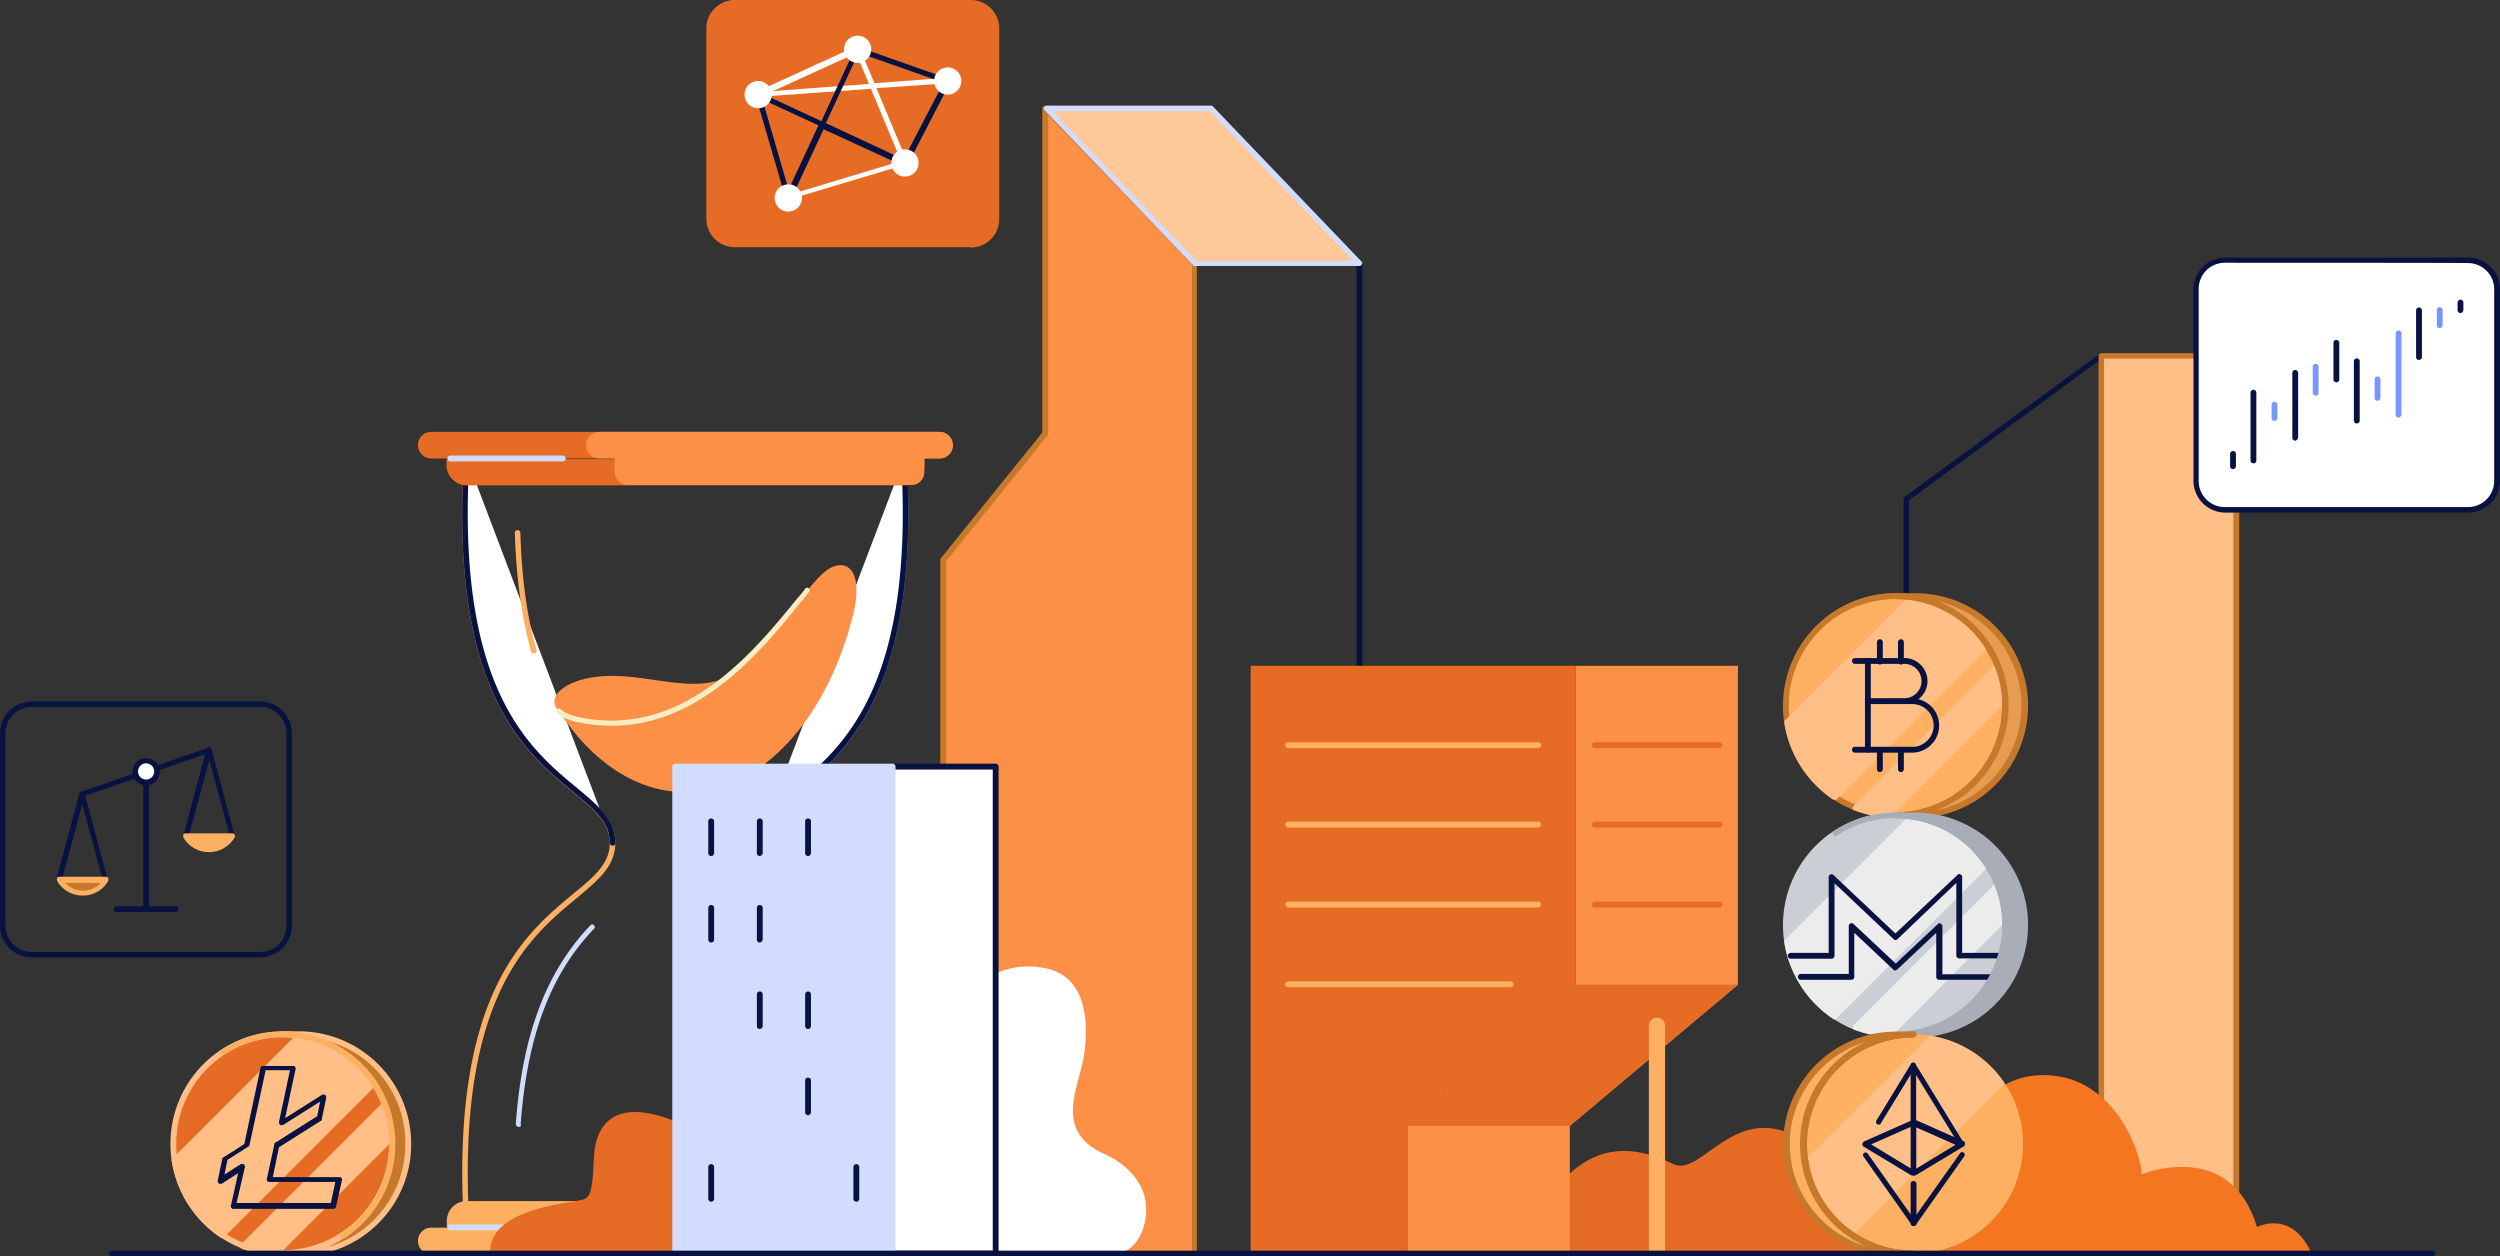 <svg xmlns="http://www.w3.org/2000/svg" width="2341.377" height="1176.758" viewBox="0 0 2341.377 1176.758">
  <rect x="0" y="0" width="2341.377" height="1176.758" fill="#333333" stroke="none"/>
  <g id="Layer_3" transform="translate(-14.2 -127.6)">
    <g id="Group_36" data-name="Group 36" transform="translate(14.2 127.6)">
      <path id="Path_85" data-name="Path 85" d="M272.828,549.364A102.564,102.564,0,1,1,170.264,446.8,102.437,102.437,0,0,1,272.828,549.364" transform="translate(94.643 521.795)" fill="#e66c25"/>
      <path id="Path_86" data-name="Path 86" d="M172.1,656.491a105.3,105.3,0,1,1,105.3-105.3c0,58.261-47.641,105.3-105.3,105.3m0-205.128a99.833,99.833,0,1,0,0,199.666c54.923,0,99.833-44.91,99.833-99.833A99.717,99.717,0,0,0,172.1,451.362" transform="translate(92.812 519.964)" fill="#ffbf87"/>
      <path id="Path_87" data-name="Path 87" d="M185.13,447.3,68,564.126c4.248,29.434,21.241,54.317,44.91,70.1L255.225,491.906a101.11,101.11,0,0,0-70.1-44.606" transform="translate(95.253 522.812)" fill="#ffbf87"/>
      <path id="Path_88" data-name="Path 88" d="M114.537,638.684c-.3,0-1.214,0-1.517-.3A106.556,106.556,0,0,1,67.2,566.464a2.769,2.769,0,0,1,.91-2.428L184.936,447.21a4.522,4.522,0,0,1,2.428-.91,104.863,104.863,0,0,1,71.916,45.82,2.251,2.251,0,0,1-.3,3.034L116.661,637.47a2.629,2.629,0,0,1-2.124,1.214M72.359,567.071a98.918,98.918,0,0,0,41.572,65.848L253.211,493.637a99.205,99.205,0,0,0-65.847-41.572Z" transform="translate(93.626 520.778)" fill="#ffbf87"/>
      <path id="Path_89" data-name="Path 89" d="M222.312,468.3,89.1,601.512a108.563,108.563,0,0,0,31.558,6.979l108.33-108.33a99.361,99.361,0,0,0-6.676-31.862" transform="translate(138.18 565.535)" fill="#ffbf87"/>
      <path id="Path_90" data-name="Path 90" d="M122.589,612.75h0a119.112,119.112,0,0,1-32.772-6.979A2.241,2.241,0,0,1,88.3,603.95a3.061,3.061,0,0,1,.91-2.427L222.422,468.31a2.769,2.769,0,0,1,2.428-.91c.91,0,1.517.91,1.821,1.517a91.58,91.58,0,0,1,6.979,32.469,1.835,1.835,0,0,1-.91,1.821L124.106,611.84c-.607.607-.91.91-1.517.91M95.583,601.826a107.948,107.948,0,0,0,26.1,5.462L228.491,500.475a111.062,111.062,0,0,0-5.462-26.1Z" transform="translate(136.552 563.704)" fill="#ffbf87"/>
      <path id="Path_91" data-name="Path 91" d="M204.064,549.364A102.437,102.437,0,0,0,101.5,446.8h15.172a102.564,102.564,0,1,1,0,205.128H101.5A102.437,102.437,0,0,0,204.064,549.364" transform="translate(163.407 521.795)" fill="#c7792b"/>
      <path id="Path_92" data-name="Path 92" d="M118.4,656.491H103.231a2.731,2.731,0,0,1,0-5.462A99.912,99.912,0,0,0,203.064,551.2c0-54.923-44.91-99.833-99.833-99.833a2.731,2.731,0,1,1,0-5.462H118.4A105.351,105.351,0,0,1,223.7,551.2c.3,58.261-47.034,105.3-105.3,105.3M145.41,455a105.526,105.526,0,0,1,0,192.991,100.127,100.127,0,0,0,72.827-96.5A98.813,98.813,0,0,0,145.41,455" transform="translate(161.373 519.964)" fill="#ffbf87"/>
      <path id="Path_93" data-name="Path 93" d="M197.2,639.676a3.134,3.134,0,0,1-2.428-1.214,2.221,2.221,0,0,1,.91-3.338,97.433,97.433,0,0,0,43.089-63.42,99.887,99.887,0,0,0-14.262-75.254,97.433,97.433,0,0,0-63.42-43.089c-26.4-5.159-52.8-.3-75.254,14.262a2.446,2.446,0,1,1-2.428-4.248,105.456,105.456,0,0,1,145.957,30.041A106.13,106.13,0,0,1,199.32,639.373c-.91,0-1.517.3-2.124.3" transform="translate(123.848 520.089)" fill="#feb062"/>
      <path id="Path_94" data-name="Path 94" d="M189.73,590.419H95.965a1.835,1.835,0,0,1-1.821-.91c-.3-.91-.91-1.517-.3-2.427l6.676-30.041-15.172,9.71a4.21,4.21,0,0,1-2.731,0A3.3,3.3,0,0,1,81.4,564.02l4.248-20.331c0-.91.3-1.214,1.214-1.517l19.42-12.441,15.172-71.309q.455-1.821,2.731-1.821H152.1a1.835,1.835,0,0,1,1.821.91c.3.91.91,1.517.3,2.427l-9.71,45.517,34.593-21.848a4.21,4.21,0,0,1,2.731,0,3.3,3.3,0,0,1,1.214,2.731l-4.248,20.331c0,.91-.3,1.214-1.214,1.517l-38.841,24.579-5.765,27.917H195.5a1.835,1.835,0,0,1,1.821.91c.3.91.91,1.517.3,2.428L192.157,588.6a2.709,2.709,0,0,1-2.428,1.821M99,584.957h88.3l4.248-19.724h-61.9a1.835,1.835,0,0,1-1.821-.91c-.3-.91-.91-1.517-.3-2.427L134.5,529.73c0-.91.3-1.214,1.214-1.517l38.841-24.579,2.731-13.655L142.7,511.827a4.21,4.21,0,0,1-2.731,0,3.3,3.3,0,0,1-1.214-2.731l10.317-48.551H126.31l-15.172,70.1c0,.91-.3,1.214-1.214,1.517L90.5,544.6l-2.731,13.655,15.172-9.71a4.21,4.21,0,0,1,2.731,0,3.3,3.3,0,0,1,1.214,2.731Z" transform="translate(122.515 541.732)" fill="#081240"/>
      <path id="Path_95" data-name="Path 95" d="M479.507,359.432a26.684,26.684,0,0,0,27.007-27.007V154.607A26.684,26.684,0,0,0,479.507,127.6h-220.3A26.684,26.684,0,0,0,232.2,154.607V332.122a26.684,26.684,0,0,0,27.007,27.007h220.3Z" transform="translate(429.309 -127.6)" fill="#e66c25"/>
      <path id="Path_96" data-name="Path 96" d="M278.3,286.492c-1.214,0-2.428-.91-2.428-1.821-.3-1.517.3-2.731,1.517-3.034L383.9,249.472,355.682,181.8l-105.6,7.586a3.073,3.073,0,0,1-2.731-1.821,2.66,2.66,0,0,1,1.517-3.034l92.854-42.482q1.366-.455,1.821,0a2.493,2.493,0,0,1,1.517,1.517l13.958,33.075,67.972-5.159a2.584,2.584,0,0,1,.3,5.159L360.84,181.2l28.524,68.275q.455,1.366,0,1.821a2.493,2.493,0,0,1-1.517,1.517l-109.24,32.772c0,.91,0,.91-.3.91m63.42-138.067-77.682,35.5,89.82-6.676Z" transform="translate(459.977 -98.66)" fill="#fff"/>
      <path id="Path_97" data-name="Path 97" d="M278.124,286.092h0c-1.214,0-2.428-.91-2.428-1.821l-28.22-96.5a2.447,2.447,0,0,1,.91-2.731,1.949,1.949,0,0,1,2.731-.3l57.958,27.007,31.558-68.275a2.134,2.134,0,0,1,3.034-1.214L428.026,172a2.493,2.493,0,0,1,1.517,1.517,3.324,3.324,0,0,1,0,2.428l-39.751,76.771a2.881,2.881,0,0,1-3.338,1.214L311.2,219.335l-30.951,66.454a10.764,10.764,0,0,1-2.124.3m-24.276-94.675,24.579,84.358,27.917-60.082Zm59.475,22.151,72.827,33.986,37.324-71.916-79.5-27.917Z" transform="translate(460.156 -98.26)" fill="#081240"/>
      <path id="Path_98" data-name="Path 98" d="M300.189,151.345A12.745,12.745,0,1,1,287.445,138.6a12.822,12.822,0,0,1,12.745,12.745" transform="translate(515.773 -105.221)" fill="#fff"/>
      <path id="Path_99" data-name="Path 99" d="M269.489,165.345A12.745,12.745,0,1,1,256.745,152.6a12.822,12.822,0,0,1,12.745,12.745" transform="translate(453.315 -76.739)" fill="#fff"/>
      <path id="Path_100" data-name="Path 100" d="M278.789,197.252a12.745,12.745,0,1,1-12.745-12.745,12.443,12.443,0,0,1,12.745,12.745" transform="translate(472.236 -11.848)" fill="#fff"/>
      <path id="Path_101" data-name="Path 101" d="M314.789,186.445A12.745,12.745,0,1,1,302.045,173.7a12.628,12.628,0,0,1,12.745,12.745" transform="translate(545.476 -33.812)" fill="#fff"/>
      <path id="Path_102" data-name="Path 102" d="M327.989,161.145A12.745,12.745,0,1,1,315.245,148.4a12.822,12.822,0,0,1,12.745,12.745" transform="translate(572.33 -85.284)" fill="#fff"/>
      <path id="Path_103" data-name="Path 103" d="M161.253,993.532a3.225,3.225,0,0,1-2.731-2.427c-13.048-217.266,56.441-274.617,102.564-312.851,19.724-16.083,33.986-28.22,33.986-47.337s-14.262-30.951-33.986-47.337c-46.427-38.234-115.916-95.585-102.564-312.851a2.584,2.584,0,1,1,5.159.3c-13.048,214.535,55.53,271.279,100.744,308.6,20.027,16.689,35.806,29.738,35.806,51.282s-15.779,34.593-35.806,51.282c-45.213,37.324-113.792,94.068-100.744,308.6a2.323,2.323,0,0,1-2.428,2.731h0" transform="translate(276.01 158.646)" fill="#feb062"/>
      <path id="Path_104" data-name="Path 104" d="M295.972,629.085c0-65.848-155.971-47.337-136.55-359.885" transform="translate(277.841 160.477)" fill="#fff"/>
      <path id="Path_105" data-name="Path 105" d="M297.8,633.547a2.72,2.72,0,0,1-2.731-2.731c0-19.42-14.262-30.951-33.986-47.337-46.427-38.234-115.916-95.585-102.564-312.851a2.584,2.584,0,0,1,5.159.3c-13.048,214.535,55.53,271.279,100.744,308.6,20.027,16.689,35.806,29.737,35.806,51.282a2.213,2.213,0,0,1-2.428,2.731" transform="translate(276.01 158.443)" fill="#081240"/>
      <path id="Path_106" data-name="Path 106" d="M386.581,993.532h0a2.72,2.72,0,0,1-2.731-2.731C396.9,776.266,328.32,719.522,283.107,682.2c-20.027-16.689-35.806-29.738-35.806-51.282s15.779-34.593,35.806-51.282C328.32,542.31,396.9,485.566,383.85,271.031a2.584,2.584,0,0,1,5.159-.3c13.048,217.266-56.441,274.617-102.564,312.851-19.724,16.083-33.986,28.22-33.986,47.337s14.262,30.951,33.986,47.337C332.871,716.488,402.36,773.839,389.009,991.1a2.223,2.223,0,0,1-2.427,2.427" transform="translate(460.029 158.646)" fill="#7996ff"/>
      <path id="Path_107" data-name="Path 107" d="M248.2,629.085c0-65.848,155.971-47.337,136.55-359.885" transform="translate(461.86 160.477)" fill="#fff"/>
      <path id="Path_108" data-name="Path 108" d="M250.031,633.547a2.72,2.72,0,0,1-2.731-2.731c0-21.545,15.779-34.593,35.806-51.282C328.32,542.21,396.9,485.466,383.85,270.931a2.584,2.584,0,0,1,5.159-.3c13.048,217.266-56.441,274.617-102.564,312.851-19.724,16.083-33.986,28.22-33.986,47.337a2.481,2.481,0,0,1-2.428,2.731" transform="translate(460.029 158.443)" fill="#081240"/>
      <path id="Path_109" data-name="Path 109" d="M170.814,293.879H581.071a18.584,18.584,0,0,0,18.51-18.51V269.3H152v6.069c.3,10.014,8.8,18.51,18.814,18.51" transform="translate(266.146 160.681)" fill="#e66c25"/>
      <path id="Path_110" data-name="Path 110" d="M155.641,285.782h476.1a12.441,12.441,0,0,0,0-24.882h-476.1A12.305,12.305,0,0,0,143.2,273.341a12.5,12.5,0,0,0,12.441,12.441" transform="translate(248.243 143.591)" fill="#e66c25"/>
      <path id="Path_111" data-name="Path 111" d="M580.867,498.3H170.61a18.584,18.584,0,0,0-18.51,18.51v6.069H599.681V516.81a19.052,19.052,0,0,0-18.814-18.51" transform="translate(266.35 626.569)" fill="#feb062"/>
      <path id="Path_112" data-name="Path 112" d="M632.049,506.5H155.641a12.441,12.441,0,1,0,0,24.882h476.1a12.305,12.305,0,0,0,12.441-12.441c-.3-6.979-5.159-12.441-12.138-12.441" transform="translate(248.243 643.251)" fill="#feb062"/>
      <path id="Path_113" data-name="Path 113" d="M511.9,298.224V285.782h14.262a12.441,12.441,0,0,0,0-24.882H207.541a12.441,12.441,0,0,0,0,24.882H221.8v12.441a12.305,12.305,0,0,0,12.441,12.441H499.455c6.979.3,12.441-5.462,12.441-12.441" transform="translate(353.831 143.591)" fill="#fc9046"/>
      <path id="Path_114" data-name="Path 114" d="M538.7,535.624a12.305,12.305,0,0,0-12.441-12.441H512V510.741A12.305,12.305,0,0,0,499.555,498.3H234.344A12.305,12.305,0,0,0,221.9,510.741v12.441H207.641a12.441,12.441,0,1,0,0,24.882H526.258A12.305,12.305,0,0,0,538.7,535.624" transform="translate(354.034 626.569)" fill="#2050ff"/>
      <path id="Path_115" data-name="Path 115" d="M260.326,510.962h-105.3a2.731,2.731,0,1,1,0-5.462h105.3a2.72,2.72,0,0,1,2.731,2.731,2.547,2.547,0,0,1-2.731,2.731" transform="translate(266.757 641.217)" fill="#d2dcff"/>
      <path id="Path_116" data-name="Path 116" d="M260.326,273.662h-105.3a2.731,2.731,0,1,1,0-5.462h105.3a2.72,2.72,0,0,1,2.731,2.731,2.547,2.547,0,0,1-2.731,2.731" transform="translate(266.757 158.443)" fill="#d2dcff"/>
      <path id="Path_117" data-name="Path 117" d="M190.7,406.812c-1.214,0-2.428-.91-2.428-1.821-8.8-32.165-13.958-69.489-15.172-111.061a2.584,2.584,0,0,1,5.159-.3c1.214,41.572,6.069,78.592,15.172,109.847a2.319,2.319,0,0,1-1.821,3.034,2.348,2.348,0,0,1-.91.3" transform="translate(309.073 205.235)" fill="#feb062"/>
      <path id="Path_118" data-name="Path 118" d="M176.131,602.553h0a2.72,2.72,0,0,1-2.731-2.731c6.069-83.447,28.22-142.315,69.792-186.011,1.214-1.214,2.731-1.214,3.338,0,1.214,1.214,1.214,2.731,0,3.338-40.965,42.786-62.51,101.047-68.578,182.977.91,1.517-.3,2.428-1.821,2.428" transform="translate(309.684 452.827)" fill="#d2dcff"/>
      <path id="Path_119" data-name="Path 119" d="M277.2,321.766,278.717,316a9.647,9.647,0,0,1-.91,2.731c.3,1.214-.3,2.124-.607,3.034" transform="translate(520.859 255.689)" fill="#cdb261"/>
      <path id="Path_120" data-name="Path 120" d="M444.731,303.179c-10.014,3.338-20.331,16.993-32.772,32.165-44,54.013-109.543,132-206.949,111.061-8.8-1.821-15.172-5.159-18.51-8.5,30.344,47.337,72.523,76.771,119.254,76.771,71.916,0,133.212-69.792,157.184-167.5,8.5-35.806-3.034-49.461-18.207-44" transform="translate(336.335 227.242)" fill="#fc9046"/>
      <path id="Path_121" data-name="Path 121" d="M214.1,338.9c-34.593,8.193-39.448,31.255-6.676,38.234,55.834,11.834,101.957-9.407,138.978-39.448-38.234,17.3-84.661-9.71-132.3,1.214" transform="translate(333.922 296.811)" fill="#fc9046"/>
      <path id="Path_122" data-name="Path 122" d="M237.817,438.3a172.925,172.925,0,0,1-32.165-3.338c-8.5-1.821-14.565-4.552-18.814-8.5-1.214-.91-1.214-2.731-.3-3.338.91-1.214,2.731-1.214,3.338-.3,3.338,3.034,9.407,5.462,16.689,7.283,97.709,20.938,164.467-61.3,204.522-110.454l2.428-2.731c1.821-2.427,3.945-4.552,5.462-6.979.91-1.214,2.731-1.214,3.338-.3,1.214.91,1.214,2.731.3,3.338-1.821,2.427-3.945,4.552-5.462,6.979l-2.427,2.731C378.919,367.29,320.961,438.3,237.817,438.3" transform="translate(335.086 241.42)" fill="#faecc2"/>
      <path id="Path_123" data-name="Path 123" d="M257.866,583.821H43.938A29.785,29.785,0,0,1,14.2,554.084V373.838A29.785,29.785,0,0,1,43.938,344.1H257.866A29.785,29.785,0,0,1,287.6,373.838V554.084a29.983,29.983,0,0,1-29.738,29.737M43.938,349.258a24.477,24.477,0,0,0-24.579,24.579V554.084a24.477,24.477,0,0,0,24.579,24.579H257.866a24.477,24.477,0,0,0,24.579-24.579V373.838a24.477,24.477,0,0,0-24.579-24.579Z" transform="translate(-14.2 312.857)" fill="#081240"/>
      <line id="Line_1" data-name="Line 1" y1="40.965" x2="118.343" transform="translate(77.378 702.171)" fill="none"/>
      <path id="Path_124" data-name="Path 124" d="M41.379,403.969c-1.214,0-1.821-.91-2.428-1.517a2.5,2.5,0,0,1,1.517-3.034l118.343-40.965A2.4,2.4,0,0,1,160.33,363L41.986,403.969c0-.3-.3,0-.607,0" transform="translate(35.999 341.898)" fill="#081240"/>
      <line id="Line_2" data-name="Line 2" x2="54.923" transform="translate(109.24 851.465)" fill="none"/>
      <path id="Path_125" data-name="Path 125" d="M106.954,412.762H52.031a2.731,2.731,0,1,1,0-5.462h55.227a2.72,2.72,0,0,1,2.731,2.731,3.227,3.227,0,0,1-3.034,2.731" transform="translate(57.209 441.434)" fill="#081240"/>
      <line id="Line_3" data-name="Line 3" y2="128.66" transform="translate(136.853 722.805)" fill="none"/>
      <path id="Path_126" data-name="Path 126" d="M61.131,499.226a2.72,2.72,0,0,1-2.731-2.731V367.531a2.731,2.731,0,0,1,5.462,0V496.495c-.3,1.517-1.214,2.731-2.731,2.731" transform="translate(75.722 354.97)" fill="#081240"/>
      <path id="Path_127" data-name="Path 127" d="M76.434,372.727A10.317,10.317,0,1,1,66.117,362.41c6.069-.3,10.317,4.248,10.317,10.317" transform="translate(70.433 350.078)" fill="#fff"/>
      <path id="Path_128" data-name="Path 128" d="M67.845,387.089a12.745,12.745,0,1,1,12.745-12.745,13.024,13.024,0,0,1-12.745,12.745m0-20.634a7.586,7.586,0,1,0,7.586,7.586,7.708,7.708,0,0,0-7.586-7.586" transform="translate(69.009 348.46)" fill="#081240"/>
      <path id="Path_129" data-name="Path 129" d="M77.851,457.675c-1.214,0-2.428-.91-2.428-1.821L56,383.938l-19.42,71.916a2.247,2.247,0,0,1-3.034,1.821,2.248,2.248,0,0,1-1.821-3.035l21.545-81.02A2.307,2.307,0,0,1,55.7,371.8c1.214,0,2.428.91,2.428,1.821l21.545,81.02a2.165,2.165,0,0,1-1.821,3.035h0" transform="translate(21.072 369.211)" fill="#081240"/>
      <path id="Path_130" data-name="Path 130" d="M117.051,444.075c-1.214,0-2.428-.91-2.428-1.821L95.2,370.338l-19.42,71.916a2.5,2.5,0,1,1-4.855-1.214l21.545-81.02A2.307,2.307,0,0,1,94.9,358.2c1.214,0,2.428.91,2.428,1.821l21.545,81.02a2.319,2.319,0,0,1-1.821,3.034h0" transform="translate(100.822 341.543)" fill="#081240"/>
      <path id="Path_131" data-name="Path 131" d="M75.893,399.2H32.5c10.317,16.083,33.682,16.083,43.393,0" transform="translate(23.03 424.955)" fill="#c7792b"/>
      <path id="Path_132" data-name="Path 132" d="M55.925,415.8a27.761,27.761,0,0,1-23.972-13.655,4.21,4.21,0,0,1,0-2.731c.3-.91,1.214-1.214,2.428-1.214H77.469a2.76,2.76,0,0,1,2.428,1.214,4.21,4.21,0,0,1,0,2.731A27.13,27.13,0,0,1,55.925,415.8M39.539,403.966a22.765,22.765,0,0,0,33.379,0Z" transform="translate(21.454 422.921)" fill="#feb062"/>
      <path id="Path_133" data-name="Path 133" d="M115.3,385.7H71.6a25.565,25.565,0,0,0,43.7,0" transform="translate(102.577 397.49)" fill="#feb062"/>
      <path id="Path_134" data-name="Path 134" d="M94.925,402.4a27.761,27.761,0,0,1-23.972-13.655,4.21,4.21,0,0,1,0-2.731c.3-.91,1.214-1.214,2.428-1.214h43.089a2.76,2.76,0,0,1,2.428,1.214,2.9,2.9,0,0,1,0,2.731A27.761,27.761,0,0,1,94.925,402.4M78.842,389.959a22.765,22.765,0,0,0,33.379,0Z" transform="translate(100.797 395.659)" fill="#feb062"/>
      <path id="Path_135" data-name="Path 135" d="M401.188,161.1V465.151L305.3,584.1v649.371H541.076V306.45Z" transform="translate(578.027 -59.446)" fill="#fc9046"/>
      <path id="Path_136" data-name="Path 136" d="M542.907,1237.908H307.131a2.72,2.72,0,0,1-2.731-2.731V585.805a6.174,6.174,0,0,1,.3-1.517l95.282-118.04V162.8c0-1.214.91-1.821,1.517-2.428a2.447,2.447,0,0,1,2.731.91L543.818,306.333a3.461,3.461,0,0,1,.91,1.821v927.63c.607.91-.607,2.124-1.821,2.124m-233.349-4.855H540.176V308.761L405.447,169.176V467.159a6.174,6.174,0,0,1-.3,1.517l-95.282,118.04v646.337Zm93.461-766.2Z" transform="translate(576.196 -61.15)" fill="#c7792b"/>
      <path id="Path_137" data-name="Path 137" d="M435.631,1140.585a2.72,2.72,0,0,1-2.731-2.731V210.831a2.731,2.731,0,1,1,5.462,0v927.63c-.607.91-1.821,2.124-2.731,2.124" transform="translate(837.622 36.173)" fill="#081240"/>
      <path id="Path_138" data-name="Path 138" d="M491.25,161.1H337.1L476.381,306.45h154.15Z" transform="translate(642.722 -59.446)" fill="#ffc898"/>
      <path id="Path_139" data-name="Path 139" d="M632.035,310.405H477.885a1.835,1.835,0,0,1-1.821-.91L337.087,164.448a1.949,1.949,0,0,1-.3-2.731,2.4,2.4,0,0,1,2.427-1.517H493.057a1.835,1.835,0,0,1,1.821.91L633.856,306.157a1.949,1.949,0,0,1,.3,2.731,2.143,2.143,0,0,1-2.124,1.517M479.1,305.55H626.27L491.844,165.359H344.673Z" transform="translate(641.218 -61.277)" fill="#d2dcff"/>
      <path id="Path_140" data-name="Path 140" d="M604.431,1082.428a2.72,2.72,0,0,1-2.731-2.731V372.671a1.664,1.664,0,0,1,1.214-1.821L784.981,237.335c1.214-.91,2.731-.91,3.338.3s.91,2.731-.3,3.338L606.859,374.189V1080c.3,1.214-.607,2.428-2.428,2.428" transform="translate(1181.036 94.33)" fill="#081240"/>
      <rect id="Rectangle_26" data-name="Rectangle 26" width="126.233" height="840.845" transform="translate(1968.141 333.789)" fill="#ffbf87"/>
      <path id="Path_141" data-name="Path 141" d="M790.864,1082.6H664.631a2.72,2.72,0,0,1-2.731-2.731V239.331a2.72,2.72,0,0,1,2.731-2.731H790.864a2.72,2.72,0,0,1,2.731,2.731v840.845a2.675,2.675,0,0,1-2.731,2.427m-123.805-4.855H788.133V241.759H667.059Z" transform="translate(1303.51 94.154)" fill="#c7792b"/>
      <path id="Path_142" data-name="Path 142" d="M306.21,487.241c22.758-52.192,61.3-67.668,97.1-59.172,35.806,8.8,38.537,49.158,33.986,80.716-5.159,31.558-28.827,71.006,18.51,92.551,23.062,10.317,37.931,27.917,39.448,48.248,1.821,21.241-10.014,45.517-29.738,45.517H305.3" transform="translate(578.027 479.229)" fill="#fff"/>
      <path id="Path_143" data-name="Path 143" d="M603.731,570.729c20.331-3.034,36.413-21.545,52.5-54.013,17.3-34.593,45.517-64.33,93.764-55.834,48.248,8.8,73.434,61.6,76.468,91.337,0,0,82.537-33.986,107.723,49.461,0,0,32.469-16.993,50.979,24.579H601" transform="translate(1179.612 547.464)" fill="#f47621"/>
      <path id="Path_144" data-name="Path 144" d="M824.689,593.428H490.9l8.5-57.958c39.751-53.1,84.054-39.448,112.274-25.793s62.813-72.523,134.426-12.441c35.806,30.041,61.3,42.786,81.93,39.751" transform="translate(955.62 580.599)" fill="#e66c25"/>
      <path id="Path_145" data-name="Path 145" d="M368.241,493.84c-76.468-42.786-103.778-20.027-105.6,20.027-1.517,40.055-5.159,37.931-15.779,40.055-10.924,2.731-83.751,8.5-81.323,49.461h255.5" transform="translate(293.572 570.643)" fill="#e66c25"/>
      <path id="Path_146" data-name="Path 146" d="M289.7,820.277h96.5V364.2H289.7" transform="translate(546.29 353.75)" fill="#fff"/>
      <path id="Path_147" data-name="Path 147" d="M388.026,824.839h-96.5a2.731,2.731,0,0,1,0-5.462H385.3V368.762H291.531a2.731,2.731,0,1,1,0-5.462h96.5a2.72,2.72,0,0,1,2.731,2.731V822.108a2.72,2.72,0,0,1-2.731,2.731" transform="translate(544.459 351.919)" fill="#081240"/>
      <rect id="Rectangle_27" data-name="Rectangle 27" width="203.611" height="456.077" transform="translate(632.075 717.95)" fill="#d2dcff"/>
      <path id="Path_148" data-name="Path 148" d="M428.042,824.839H224.431a2.72,2.72,0,0,1-2.731-2.731V366.031a2.72,2.72,0,0,1,2.731-2.731H428.042a2.72,2.72,0,0,1,2.731,2.731V822.108a2.72,2.72,0,0,1-2.731,2.731m-201.184-4.855H425.615V368.762H226.859Z" transform="translate(407.947 351.919)" fill="#d2dcff"/>
      <path id="Path_149" data-name="Path 149" d="M235.531,415.4a2.72,2.72,0,0,1-2.731-2.731V382.931a2.731,2.731,0,0,1,5.462,0v29.738a2.72,2.72,0,0,1-2.731,2.731" transform="translate(430.53 386.301)" fill="#081240"/>
      <path id="Path_150" data-name="Path 150" d="M250.531,415.4a2.72,2.72,0,0,1-2.731-2.731V382.931a2.731,2.731,0,0,1,5.462,0v29.738a3.2,3.2,0,0,1-2.731,2.731" transform="translate(461.046 386.301)" fill="#081240"/>
      <path id="Path_151" data-name="Path 151" d="M265.431,415.4a2.72,2.72,0,0,1-2.731-2.731V382.931a2.731,2.731,0,0,1,5.462,0v29.738c-.3,1.517-1.214,2.731-2.731,2.731" transform="translate(491.36 386.301)" fill="#081240"/>
      <path id="Path_152" data-name="Path 152" d="M235.531,442.1a2.72,2.72,0,0,1-2.731-2.731V409.631a2.731,2.731,0,0,1,5.462,0v29.738a2.72,2.72,0,0,1-2.731,2.731" transform="translate(430.53 440.62)" fill="#081240"/>
      <path id="Path_153" data-name="Path 153" d="M250.531,442.1a2.72,2.72,0,0,1-2.731-2.731V409.631a2.731,2.731,0,0,1,5.462,0v29.738a3.2,3.2,0,0,1-2.731,2.731" transform="translate(461.046 440.62)" fill="#081240"/>
      <path id="Path_154" data-name="Path 154" d="M250.531,468.8a2.72,2.72,0,0,1-2.731-2.731V436.331a2.731,2.731,0,0,1,5.462,0v29.738a2.907,2.907,0,0,1-2.731,2.731" transform="translate(461.046 494.94)" fill="#081240"/>
      <path id="Path_155" data-name="Path 155" d="M265.431,468.8a2.72,2.72,0,0,1-2.731-2.731V436.331a2.731,2.731,0,0,1,5.462,0v29.738q-.455,2.731-2.731,2.731" transform="translate(491.36 494.94)" fill="#081240"/>
      <path id="Path_156" data-name="Path 156" d="M265.431,495.4a2.72,2.72,0,0,1-2.731-2.731V462.931a2.731,2.731,0,0,1,5.462,0v29.738c-.3,1.517-1.214,2.731-2.731,2.731" transform="translate(491.36 549.056)" fill="#081240"/>
      <path id="Path_157" data-name="Path 157" d="M235.531,522.1a2.72,2.72,0,0,1-2.731-2.731V489.631a2.731,2.731,0,1,1,5.462,0v29.737a2.72,2.72,0,0,1-2.731,2.731" transform="translate(430.53 603.376)" fill="#081240"/>
      <path id="Path_158" data-name="Path 158" d="M280.331,522.1a2.72,2.72,0,0,1-2.731-2.731V489.631a2.731,2.731,0,1,1,5.462,0v29.737a2.72,2.72,0,0,1-2.731,2.731" transform="translate(521.673 603.376)" fill="#081240"/>
      <path id="Path_159" data-name="Path 159" d="M704.555,631.689V333.1H400.2V883.548H547.067V763.991Z" transform="translate(771.096 290.478)" fill="#e66c25"/>
      <path id="Path_160" data-name="Path 160" d="M606.088,333.1V631.689L448.6,763.991V883.548H600.626V763.991l157.488-132.3V333.1Z" transform="translate(869.563 290.478)" fill="#fc9046"/>
      <path id="Path_161" data-name="Path 161" d="M647.89,362.162H413.631a2.731,2.731,0,1,1,0-5.462H647.89a2.72,2.72,0,0,1,2.731,2.731c-.607,1.517-1.821,2.731-2.731,2.731" transform="translate(792.864 338.491)" fill="#feb062"/>
      <path id="Path_162" data-name="Path 162" d="M647.89,386.662H413.631a2.731,2.731,0,1,1,0-5.462H647.89a2.72,2.72,0,0,1,2.731,2.731c-.607,1.821-1.821,2.731-2.731,2.731" transform="translate(792.864 388.335)" fill="#feb062"/>
      <path id="Path_163" data-name="Path 163" d="M647.89,411.362H413.631a2.731,2.731,0,1,1,0-5.462H647.89a2.72,2.72,0,0,1,2.731,2.731c-.607,1.517-1.821,2.731-2.731,2.731" transform="translate(792.864 438.586)" fill="#feb062"/>
      <path id="Path_164" data-name="Path 164" d="M622,435.962H413.531a2.731,2.731,0,0,1,0-5.462H622a2.731,2.731,0,1,1,0,5.462" transform="translate(792.661 488.633)" fill="#feb062"/>
      <path id="Path_165" data-name="Path 165" d="M625.057,362.162H508.231a2.731,2.731,0,0,1,0-5.462H625.057a2.72,2.72,0,0,1,2.731,2.731,3.2,3.2,0,0,1-2.731,2.731" transform="translate(985.323 338.491)" fill="#e66c25"/>
      <path id="Path_166" data-name="Path 166" d="M625.057,386.662H508.231a2.731,2.731,0,0,1,0-5.462H625.057a2.72,2.72,0,0,1,2.731,2.731,2.907,2.907,0,0,1-2.731,2.731" transform="translate(985.323 388.335)" fill="#e66c25"/>
      <path id="Path_167" data-name="Path 167" d="M625.057,411.362H508.231a2.731,2.731,0,0,1,0-5.462H625.057a2.72,2.72,0,0,1,2.731,2.731,3.2,3.2,0,0,1-2.731,2.731" transform="translate(985.323 438.586)" fill="#e66c25"/>
      <path id="Path_168" data-name="Path 168" d="M606.088,431.5H758.113L600.626,563.8H448.6Z" transform="translate(869.563 490.668)" fill="#e66c25"/>
      <path id="Path_169" data-name="Path 169" d="M538.272,662.608H523.1V449.286a7.586,7.586,0,0,1,15.172,0V662.608Z" transform="translate(1021.129 511.419)" fill="#feb062"/>
      <path id="Path_170" data-name="Path 170" d="M770.528,414.164A102.564,102.564,0,1,1,667.964,311.6,102.437,102.437,0,0,1,770.528,414.164" transform="translate(1107.186 246.738)" fill="#feb062"/>
      <path id="Path_171" data-name="Path 171" d="M669.8,521.291A105.3,105.3,0,1,1,775.091,416a105.351,105.351,0,0,1-105.3,105.3m0-205.128a99.833,99.833,0,1,0,0,199.666c54.924,0,99.833-44.91,99.833-99.833A99.912,99.912,0,0,0,669.8,316.162" transform="translate(1105.355 244.907)" fill="#c7792b"/>
      <path id="Path_172" data-name="Path 172" d="M682.626,312,565.8,428.826c4.248,29.434,21.241,54.317,44.91,70.1L753.025,356.606A104.806,104.806,0,0,0,682.626,312" transform="translate(1108 247.552)" fill="#ffbf87"/>
      <path id="Path_173" data-name="Path 173" d="M612.237,503.484c-.3,0-1.214,0-1.517-.3a106.555,106.555,0,0,1-45.82-71.916,2.769,2.769,0,0,1,.91-2.427L682.637,312.01a4.522,4.522,0,0,1,2.427-.91,104.863,104.863,0,0,1,71.916,45.82,2.251,2.251,0,0,1-.3,3.034L614.665,502.27a3.135,3.135,0,0,1-2.428,1.214m-41.875-71.613a98.918,98.918,0,0,0,41.572,65.848L751.215,358.437a99.2,99.2,0,0,0-65.847-41.572Z" transform="translate(1106.169 245.721)" fill="#ffbe85"/>
      <path id="Path_174" data-name="Path 174" d="M720.012,333.1,586.8,466.312a108.563,108.563,0,0,0,31.558,6.979l108.33-108.33a90.409,90.409,0,0,0-6.676-31.862" transform="translate(1150.723 290.478)" fill="#ffbf87"/>
      <path id="Path_175" data-name="Path 175" d="M620.289,477.45h0a119.11,119.11,0,0,1-32.772-6.979A2.241,2.241,0,0,1,586,468.65a3.061,3.061,0,0,1,.91-2.428L720.123,333.01a2.769,2.769,0,0,1,2.428-.91c.91,0,1.517.91,1.821,1.517a91.575,91.575,0,0,1,6.979,32.469,1.835,1.835,0,0,1-.91,1.821L622.413,476.236c-.91,1.214-1.214,1.214-2.124,1.214m-27.006-10.317a107.941,107.941,0,0,0,26.1,5.462L726.192,365.782a111.052,111.052,0,0,0-5.462-26.1Z" transform="translate(1149.095 288.444)" fill="#ffbf87"/>
      <path id="Path_176" data-name="Path 176" d="M642.241,419.306h-53.71a2.731,2.731,0,1,1,0-5.462h53.71a20.027,20.027,0,0,0,0-40.055H601.579a2.731,2.731,0,1,1,0-5.462h33.379a16.083,16.083,0,0,0,0-32.165H588.531a2.731,2.731,0,1,1,0-5.462h46.427A21.627,21.627,0,0,1,656.5,352.245a21.265,21.265,0,0,1-8.5,16.993,25.39,25.39,0,0,1-5.765,50.068" transform="translate(1148.689 285.596)" fill="#081240"/>
      <path id="Path_177" data-name="Path 177" d="M592.531,419.1a2.72,2.72,0,0,1-2.731-2.731v-82.84a2.731,2.731,0,0,1,5.462,0v82.84a2.72,2.72,0,0,1-2.731,2.731" transform="translate(1156.826 285.799)" fill="#081240"/>
      <path id="Path_178" data-name="Path 178" d="M596.231,348.569a2.72,2.72,0,0,1-2.731-2.731V327.631a2.731,2.731,0,0,1,5.462,0v18.207a2.72,2.72,0,0,1-2.731,2.731" transform="translate(1164.354 273.796)" fill="#081240"/>
      <path id="Path_179" data-name="Path 179" d="M602.731,348.569A2.72,2.72,0,0,1,600,345.838V327.631a2.731,2.731,0,0,1,5.462,0v18.207a2.72,2.72,0,0,1-2.731,2.731" transform="translate(1177.578 273.796)" fill="#081240"/>
      <path id="Path_180" data-name="Path 180" d="M596.231,381.769a2.72,2.72,0,0,1-2.731-2.731V360.831a2.731,2.731,0,0,1,5.462,0v18.207a2.72,2.72,0,0,1-2.731,2.731" transform="translate(1164.354 341.34)" fill="#081240"/>
      <path id="Path_181" data-name="Path 181" d="M602.731,381.769A2.72,2.72,0,0,1,600,379.038V360.831a2.731,2.731,0,0,1,5.462,0v18.207a2.72,2.72,0,0,1-2.731,2.731" transform="translate(1177.578 341.34)" fill="#081240"/>
      <path id="Path_182" data-name="Path 182" d="M701.764,414.164A102.437,102.437,0,0,0,599.2,311.6h17.6a102.564,102.564,0,1,1,0,205.128H599.2A102.437,102.437,0,0,0,701.764,414.164" transform="translate(1175.95 246.738)" fill="#e69c51"/>
      <path id="Path_183" data-name="Path 183" d="M618.731,521.29h-17.6a2.731,2.731,0,1,1,0-5.462,99.833,99.833,0,1,0,0-199.667,2.731,2.731,0,1,1,0-5.462h17.6a105.3,105.3,0,1,1,0,210.59m20.634-203.308c38.841,15.476,66.758,53.71,66.758,98.013s-27.917,82.537-66.758,98.013c45.213-9.71,79.5-49.765,79.5-98.013,0-47.944-34.289-88.3-79.5-98.013" transform="translate(1174.323 244.907)" fill="#c7792b"/>
      <path id="Path_184" data-name="Path 184" d="M695,504.376a3.134,3.134,0,0,1-2.427-1.214,2.221,2.221,0,0,1,.91-3.338,97.433,97.433,0,0,0,43.089-63.42,99.888,99.888,0,0,0-14.262-75.254,97.433,97.433,0,0,0-63.42-43.089,99.887,99.887,0,0,0-75.254,14.262,2.446,2.446,0,0,1-2.427-4.248,105.37,105.37,0,0,1,115.916,176,6.835,6.835,0,0,1-2.124.3" transform="translate(1136.595 244.828)" fill="#c7792b"/>
      <path id="Path_185" data-name="Path 185" d="M770.528,481.865A102.564,102.564,0,1,1,667.964,379.3c56.744-.3,102.564,45.82,102.564,102.564" transform="translate(1107.186 384.469)" fill="#cbced4"/>
      <path id="Path_186" data-name="Path 186" d="M669.8,588.991a105.3,105.3,0,1,1,105.3-105.3,105.351,105.351,0,0,1-105.3,105.3m0-205.432a99.833,99.833,0,0,0,0,199.667c54.924,0,99.833-44.91,99.833-99.833.607-54.923-44.606-99.833-99.833-99.833" transform="translate(1105.355 382.639)" fill="#cbced4"/>
      <path id="Path_187" data-name="Path 187" d="M682.626,379.6,565.8,496.426c4.248,29.434,21.241,54.317,44.91,70.1L753.025,424.206a104.805,104.805,0,0,0-70.4-44.606" transform="translate(1108 385.08)" fill="#ececec"/>
      <path id="Path_188" data-name="Path 188" d="M612.237,571.184c-.3,0-1.214,0-1.517-.3a106.555,106.555,0,0,1-45.82-71.916,2.769,2.769,0,0,1,.91-2.427L682.637,379.71a4.522,4.522,0,0,1,2.427-.91,104.863,104.863,0,0,1,71.916,45.82,2.251,2.251,0,0,1-.3,3.034L613.755,570.273c0,.607-.607.91-1.517.91m-41.875-71.916a98.918,98.918,0,0,0,41.572,65.847L751.215,425.834a99.2,99.2,0,0,0-65.847-41.572Z" transform="translate(1106.169 383.453)" fill="#ececec"/>
      <path id="Path_189" data-name="Path 189" d="M720.012,400.7,586.8,533.912a108.559,108.559,0,0,0,31.558,6.979l108.33-108.33a93.355,93.355,0,0,0-6.676-31.862" transform="translate(1150.723 428.007)" fill="#ececec"/>
      <path id="Path_190" data-name="Path 190" d="M620.289,545.15h0a119.106,119.106,0,0,1-32.772-6.979A2.241,2.241,0,0,1,586,536.35a3.061,3.061,0,0,1,.91-2.427L720.123,400.71a2.769,2.769,0,0,1,2.428-.91c.91,0,1.517.91,1.821,1.517a91.575,91.575,0,0,1,6.979,32.469,1.835,1.835,0,0,1-.91,1.821L622.413,544.543a2.889,2.889,0,0,1-2.124.607m-27.006-10.621a107.953,107.953,0,0,0,26.1,5.462L726.192,433.179a111.053,111.053,0,0,0-5.462-26.1Z" transform="translate(1149.095 426.176)" fill="#ececec"/>
      <path id="Path_191" data-name="Path 191" d="M748.739,465.533H701.4a2.72,2.72,0,0,1-2.731-2.731V421.534l-36.717,34.593c-1.214.91-2.731.91-3.338,0L621.9,421.534V462.8a2.72,2.72,0,0,1-2.731,2.731H571.831a2.731,2.731,0,1,1,0-5.462h44.91v-44.91c0-1.214.91-1.821,1.517-2.428a2.95,2.95,0,0,1,2.731.3l39.751,37.324,39.448-37.02a1.949,1.949,0,0,1,2.731-.3,2.7,2.7,0,0,1,1.517,2.427v44.91h44.91a2.72,2.72,0,0,1,2.731,2.731,4.027,4.027,0,0,1-3.338,2.428" transform="translate(1114.714 452.083)" fill="#081240"/>
      <path id="Path_192" data-name="Path 192" d="M764.756,476.376H726.522a2.72,2.72,0,0,1-2.731-2.731V405.673l-55.227,52.8c-1.214.91-2.731.91-3.338,0l-55.53-52.5v67.972a2.72,2.72,0,0,1-2.731,2.731H568.731a2.731,2.731,0,1,1,0-5.462h35.5V400.211c0-1.214.91-1.821,1.517-2.427a2.949,2.949,0,0,1,2.731.3l58.261,54.923,58.261-54.923a1.95,1.95,0,0,1,2.731-.3,2.4,2.4,0,0,1,1.517,2.427v71.006h35.5a2.72,2.72,0,0,1,2.731,2.731,2.676,2.676,0,0,1-2.731,2.428" transform="translate(1108.407 421.213)" fill="#081240"/>
      <path id="Path_193" data-name="Path 193" d="M701.764,481.864A102.437,102.437,0,0,0,599.2,379.3h17.6a102.564,102.564,0,1,1,0,205.128H599.2A102.437,102.437,0,0,0,701.764,481.864" transform="translate(1175.95 384.47)" fill="#a8adb7"/>
      <path id="Path_194" data-name="Path 194" d="M618.731,588.99h-17.6a2.731,2.731,0,1,1,0-5.462,99.833,99.833,0,1,0,0-199.667,2.731,2.731,0,1,1,0-5.462h17.6a105.3,105.3,0,1,1,0,210.59m20.634-203c38.841,15.476,66.758,53.71,66.758,98.013s-27.917,82.537-66.758,98.013c45.213-9.71,79.5-49.765,79.5-98.013s-34.289-88.909-79.5-98.013" transform="translate(1174.323 382.639)" fill="#a8adb7"/>
      <path id="Path_195" data-name="Path 195" d="M695,572.076a3.134,3.134,0,0,1-2.427-1.214,2.221,2.221,0,0,1,.91-3.338,97.433,97.433,0,0,0,43.089-63.42,99.888,99.888,0,0,0-14.262-75.254,97.433,97.433,0,0,0-63.42-43.089,99.887,99.887,0,0,0-75.254,14.262,2.446,2.446,0,0,1-2.427-4.248,105.37,105.37,0,0,1,115.916,176,6.835,6.835,0,0,1-2.124.3" transform="translate(1136.595 382.56)" fill="#a8adb7"/>
      <path id="Path_196" data-name="Path 196" d="M776.128,549.464A102.564,102.564,0,1,1,673.564,446.9,102.437,102.437,0,0,1,776.128,549.464" transform="translate(1118.579 521.998)" fill="#feb062"/>
      <path id="Path_197" data-name="Path 197" d="M758.222,492.11a104.56,104.56,0,0,0-70.1-44.91L571.3,564.026c4.248,29.434,21.241,54.317,44.91,70.1" transform="translate(1119.189 522.609)" fill="#ffbf87"/>
      <path id="Path_198" data-name="Path 198" d="M581.579,549.464A102.437,102.437,0,0,1,684.143,446.9H668.364a102.564,102.564,0,0,0,0,205.128h15.779A102.437,102.437,0,0,1,581.579,549.464" transform="translate(1108 521.998)" fill="#feb062"/>
      <path id="Path_199" data-name="Path 199" d="M685.974,656.591H670.2a105.3,105.3,0,1,1,0-210.59h15.779a2.731,2.731,0,1,1,0,5.462,99.833,99.833,0,1,0,0,199.666,2.72,2.72,0,0,1,2.731,2.731,3.2,3.2,0,0,1-2.731,2.731M645.01,454.5c-43.089,11.228-74.951,50.675-74.951,96.8,0,46.73,32.165,85.571,74.951,96.8a105.186,105.186,0,0,1,0-193.6" transform="translate(1106.169 520.167)" fill="#c7792b"/>
      <path id="Path_200" data-name="Path 200" d="M607.134,525.392c-.3,0-1.214,0-1.517-.3-1.214-.3-1.517-1.517-1.517-2.731V475.931a3.133,3.133,0,0,1,1.214-2.427,6.681,6.681,0,0,1,2.427-.3l45.213,20.027a2.4,2.4,0,0,1,1.517,2.427,2.759,2.759,0,0,1-1.214,2.428l-44.3,26.7a3,3,0,0,1-1.821.607m1.517-45.213V519.02l37.02-22.455Z" transform="translate(1185.919 575.504)" fill="#081240"/>
      <path id="Path_201" data-name="Path 201" d="M636.034,525.323c-.91,0-1.214,0-1.517-.3l-44.3-26.7c-.91-.3-1.214-1.517-1.214-2.428s.91-1.821,1.517-2.427l45.213-20.027a2.375,2.375,0,0,1,2.427.3c.91.3,1.214,1.214,1.214,2.427v46.427a3.484,3.484,0,0,1-1.517,2.731h-1.821m-38.841-29.131,37.02,22.455V479.806Z" transform="translate(1155.199 575.574)" fill="#081240"/>
      <path id="Path_202" data-name="Path 202" d="M649.72,533.659a1.825,1.825,0,0,1-1.214-.3l-43.089-18.814a2.4,2.4,0,0,1-1.517-2.427V458.1c0-1.214.91-2.427,1.821-2.427,1.214-.3,2.427,0,2.731,1.214l44,71.916a2.859,2.859,0,0,1-.3,3.945c-.3.607-1.214.91-2.427.91m-40.662-23.365,36.413,16.083L609.059,467.2Z" transform="translate(1185.512 539.625)" fill="#081240"/>
      <path id="Path_203" data-name="Path 203" d="M606.631,552.385h-.91a2.307,2.307,0,0,1-1.821-2.427v-37.02a2.731,2.731,0,0,1,5.462,0v28.827l40.662-57.351a2.446,2.446,0,1,1,4.248,2.428l-45.213,64.027c-.911,1.214-1.517,1.517-2.428,1.517" transform="translate(1185.512 595.849)" fill="#081240"/>
      <path id="Path_204" data-name="Path 204" d="M675.4,656.591a105.3,105.3,0,1,1,0-210.59,2.731,2.731,0,1,1,0,5.462,99.833,99.833,0,1,0,0,199.666,2.72,2.72,0,0,1,2.731,2.731,3.2,3.2,0,0,1-2.731,2.731" transform="translate(1116.748 520.167)" fill="#c7792b"/>
      <path id="Path_205" data-name="Path 205" d="M595.628,513.558a1.825,1.825,0,0,1-1.214-.3,2.583,2.583,0,0,1-.91-3.338l32.469-53.1a2.446,2.446,0,0,1,4.248,2.428l-32.469,53.1c-.3.91-.91,1.214-2.124,1.214" transform="translate(1163.743 539.698)" fill="#081240"/>
      <path id="Path_206" data-name="Path 206" d="M636.628,552.272a1.664,1.664,0,0,1-1.821-1.214l-45.213-64.027a2.446,2.446,0,1,1,4.248-2.428l45.213,64.027a2.22,2.22,0,0,1-.91,3.338,13.146,13.146,0,0,0-1.517.3" transform="translate(1155.516 595.962)" fill="#081240"/>
      <path id="Path_207" data-name="Path 207" d="M946.69,441.349A26.684,26.684,0,0,0,973.7,414.342V235.007A26.685,26.685,0,0,0,946.69,208H719.107A26.684,26.684,0,0,0,692.1,235.007V414.342a26.684,26.684,0,0,0,27.007,27.007Z" transform="translate(1364.95 35.969)" fill="#fff"/>
      <path id="Path_208" data-name="Path 208" d="M948.521,445.911H720.938A29.785,29.785,0,0,1,691.2,416.173V236.838A29.785,29.785,0,0,1,720.938,207.1H948.521a29.785,29.785,0,0,1,29.738,29.738V416.173a29.983,29.983,0,0,1-29.738,29.738M720.634,211.955a24.477,24.477,0,0,0-24.579,24.579V416.173a24.477,24.477,0,0,0,24.579,24.579H948.218A24.477,24.477,0,0,0,972.8,416.173V236.838a24.477,24.477,0,0,0-24.579-24.579C948.521,211.955,720.634,211.955,720.634,211.955Z" transform="translate(1363.119 34.138)" fill="#081240"/>
      <path id="Path_209" data-name="Path 209" d="M705.231,283.793a2.72,2.72,0,0,1-2.731-2.731V269.531a2.731,2.731,0,0,1,5.462,0v11.531c-.3,1.517-1.214,2.731-2.731,2.731" transform="translate(1386.108 155.595)" fill="#081240"/>
      <path id="Path_210" data-name="Path 210" d="M711.531,316.782a2.72,2.72,0,0,1-2.731-2.731v-63.42a2.731,2.731,0,0,1,5.462,0v63.42a2.547,2.547,0,0,1-2.731,2.731" transform="translate(1398.925 117.144)" fill="#081240"/>
      <path id="Path_211" data-name="Path 211" d="M718.031,269.5a2.72,2.72,0,0,1-2.731-2.731V254.331a2.731,2.731,0,0,1,5.462,0v12.441a2.907,2.907,0,0,1-2.731,2.731" transform="translate(1412.149 124.671)" fill="#7996ff"/>
      <path id="Path_212" data-name="Path 212" d="M724.431,307.951a2.72,2.72,0,0,1-2.731-2.731V244.531a2.731,2.731,0,0,1,5.462,0V305.22c-.607,1.821-1.821,2.731-2.731,2.731" transform="translate(1425.17 104.734)" fill="#081240"/>
      <path id="Path_213" data-name="Path 213" d="M730.731,269.638A2.72,2.72,0,0,1,728,266.907V242.631a2.731,2.731,0,0,1,5.462,0V267.21a2.675,2.675,0,0,1-2.731,2.428" transform="translate(1437.987 100.868)" fill="#7996ff"/>
      <path id="Path_214" data-name="Path 214" d="M737.131,272.251a2.72,2.72,0,0,1-2.731-2.731V235.231a2.731,2.731,0,0,1,5.462,0V269.52a2.72,2.72,0,0,1-2.731,2.731" transform="translate(1451.007 85.813)" fill="#081240"/>
      <path id="Path_215" data-name="Path 215" d="M743.431,299.192a2.72,2.72,0,0,1-2.731-2.731v-55.53a2.731,2.731,0,0,1,5.462,0v55.53a2.72,2.72,0,0,1-2.731,2.731" transform="translate(1463.824 97.41)" fill="#081240"/>
      <path id="Path_216" data-name="Path 216" d="M749.831,266.558a2.72,2.72,0,0,1-2.731-2.731v-17.3a2.731,2.731,0,1,1,5.462,0v17.3a2.72,2.72,0,0,1-2.731,2.731" transform="translate(1476.844 108.803)" fill="#7996ff"/>
      <path id="Path_217" data-name="Path 217" d="M756.331,311.227A2.72,2.72,0,0,1,753.6,308.5V232.331a2.731,2.731,0,0,1,5.462,0V308.5c-.607,1.517-1.517,2.731-2.731,2.731" transform="translate(1490.068 79.913)" fill="#7996ff"/>
      <path id="Path_218" data-name="Path 218" d="M762.631,271.658a2.72,2.72,0,0,1-2.731-2.731v-43.7a2.731,2.731,0,0,1,5.462,0v44.3a3.36,3.36,0,0,1-2.731,2.124" transform="translate(1502.885 65.469)" fill="#081240"/>
      <path id="Path_219" data-name="Path 219" d="M769.031,242.124a2.72,2.72,0,0,1-2.731-2.731V225.131a2.731,2.731,0,0,1,5.462,0v14.262a3.2,3.2,0,0,1-2.731,2.731" transform="translate(1515.906 65.265)" fill="#7996ff"/>
      <path id="Path_220" data-name="Path 220" d="M775.431,232.541a2.72,2.72,0,0,1-2.731-2.731v-6.979a2.731,2.731,0,0,1,5.462,0v6.979c-.3,1.517-1.214,2.731-2.731,2.731" transform="translate(1528.926 60.586)" fill="#081240"/>
      <path id="Path_221" data-name="Path 221" d="M2223.294,519.062H50.631a2.731,2.731,0,0,1,0-5.462H2223.294a2.731,2.731,0,0,1,0,5.462" transform="translate(54.361 657.696)" fill="#081240"/>
    </g>
  </g>
</svg>
